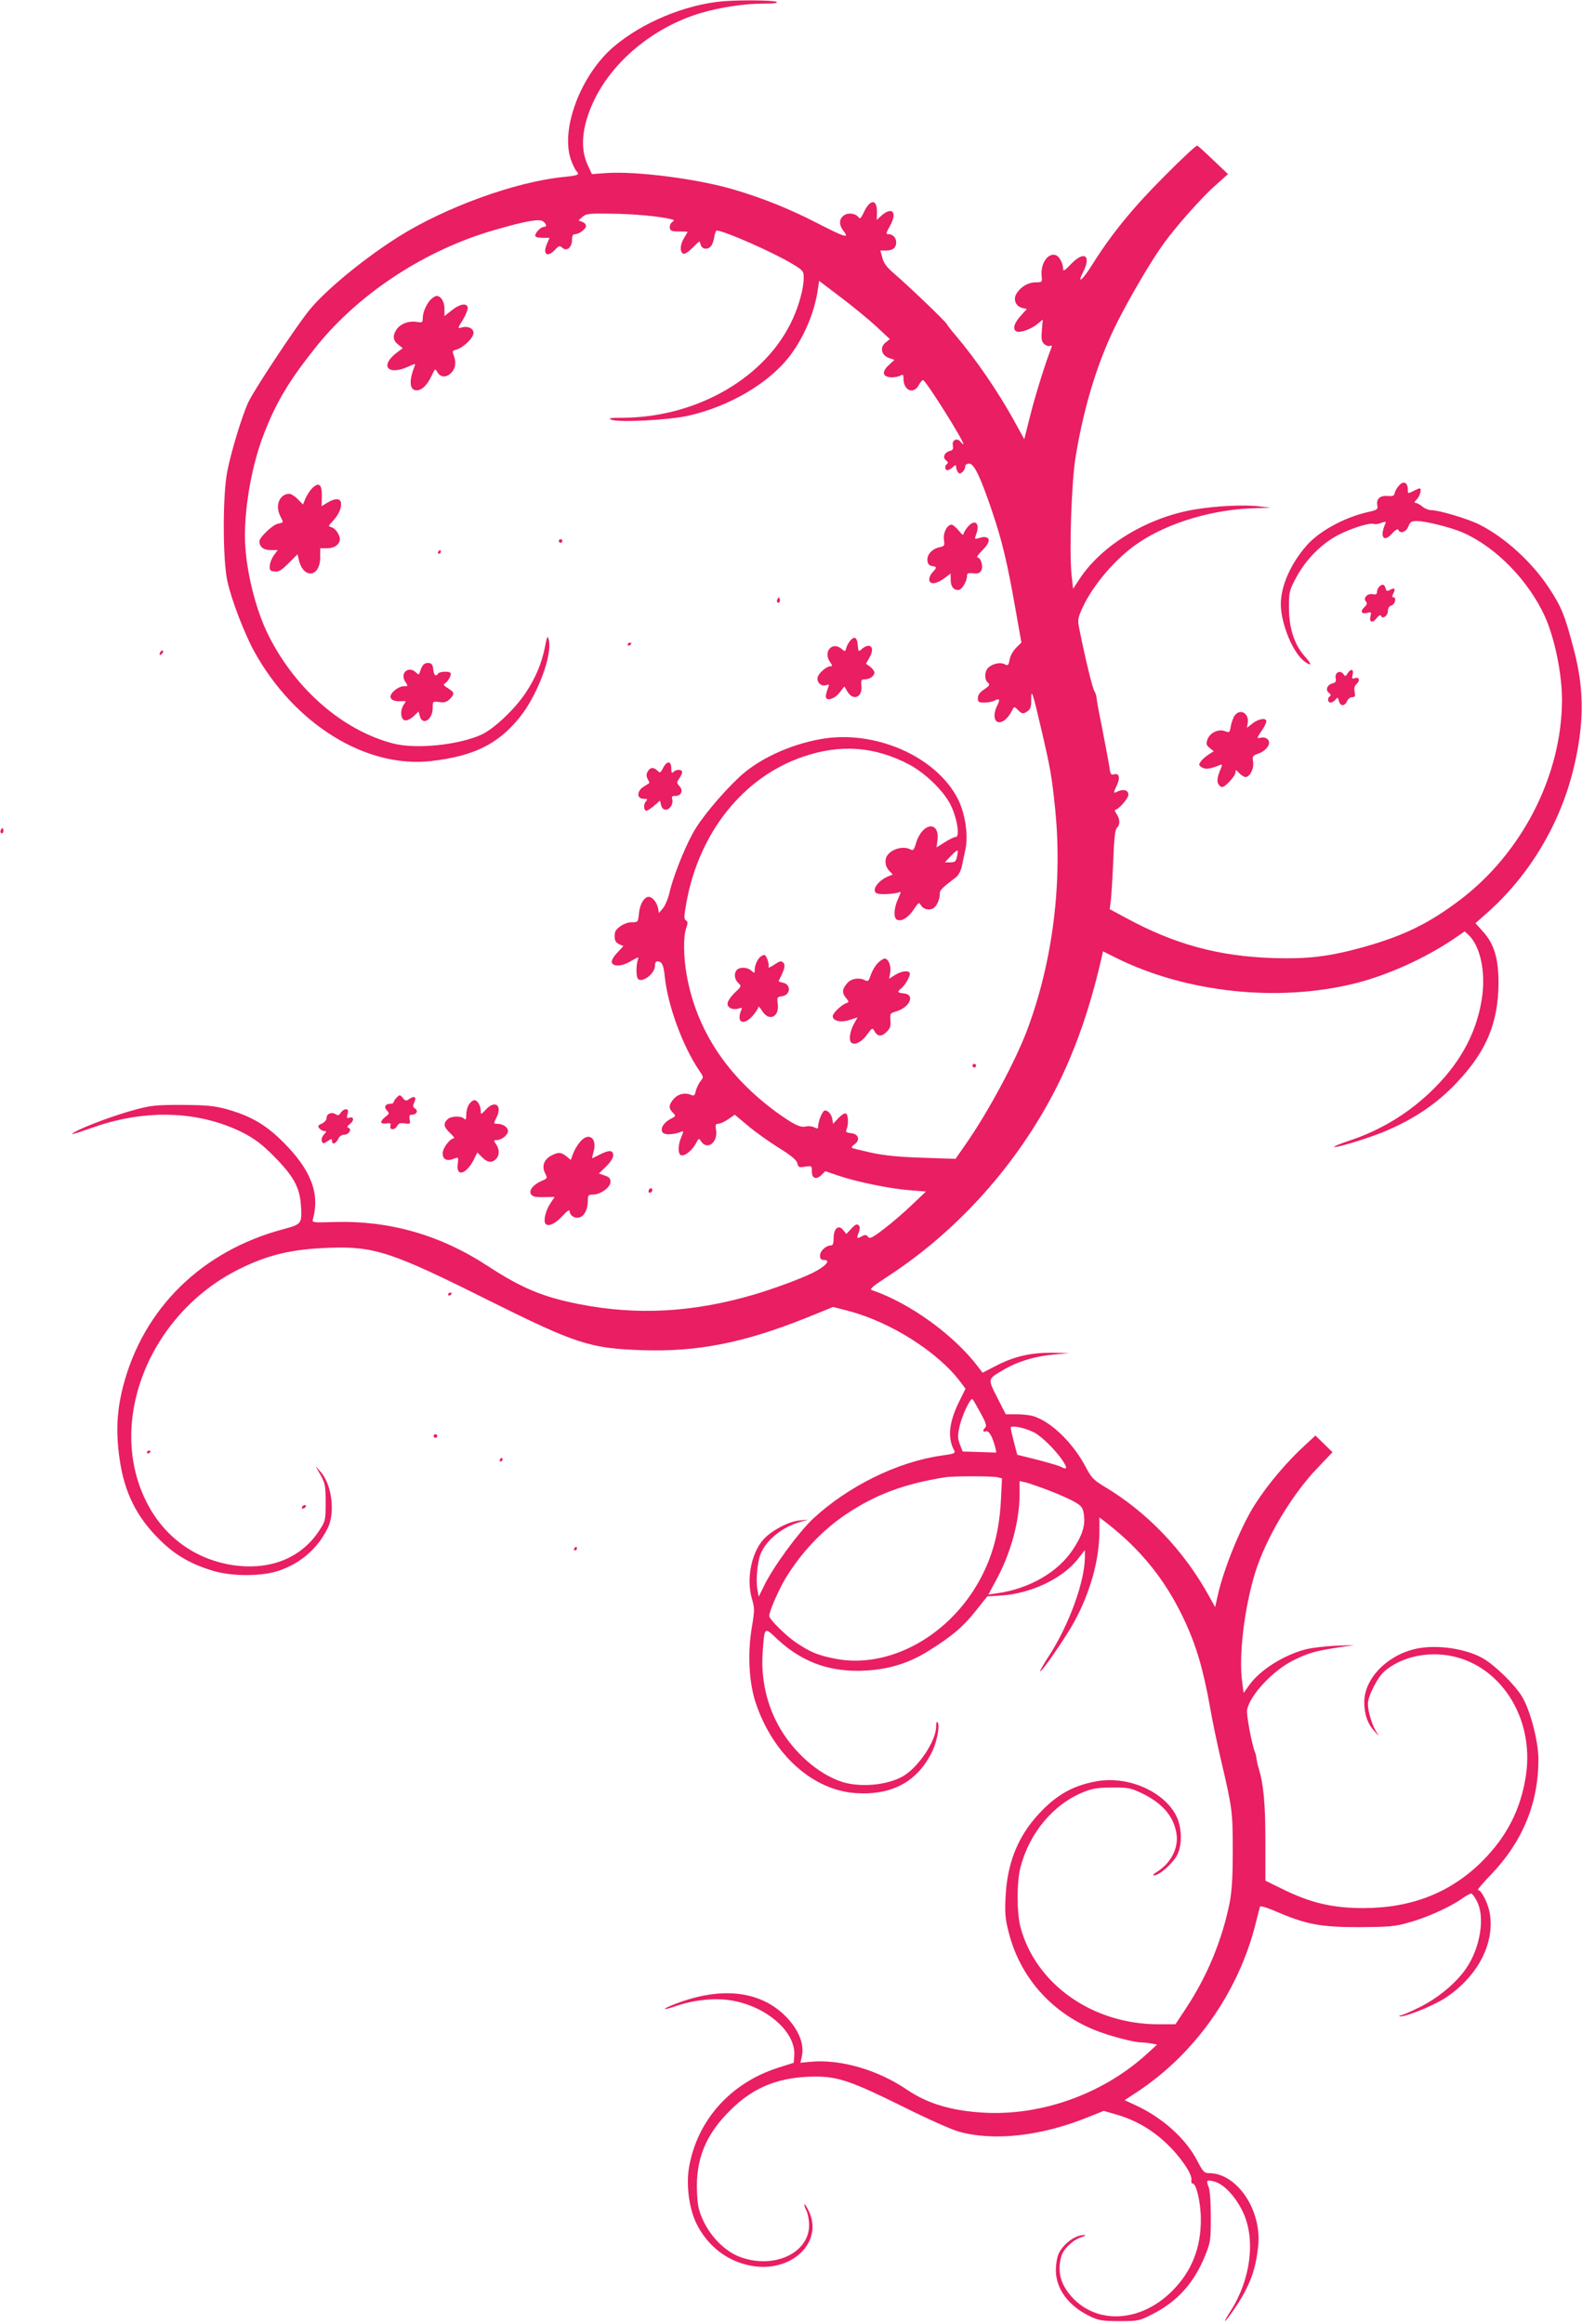 <?xml version="1.0" standalone="no"?>
<!DOCTYPE svg PUBLIC "-//W3C//DTD SVG 20010904//EN"
 "http://www.w3.org/TR/2001/REC-SVG-20010904/DTD/svg10.dtd">
<svg version="1.0" xmlns="http://www.w3.org/2000/svg"
 width="872pt" height="1280pt" viewBox="0 0 872 1280"
 preserveAspectRatio="xMidYMid meet">
<g transform="translate(0,1280) scale(0.1,-0.1)"
fill="#e91e63" stroke="none">
<path d="M3985 12793 c-208 -18 -446 -117 -603 -251 -179 -153 -293 -450 -236
-619 9 -26 23 -56 31 -65 19 -21 14 -24 -72 -33 -267 -27 -651 -167 -910 -330
-193 -122 -405 -297 -493 -407 -81 -102 -303 -438 -333 -503 -37 -81 -94 -270
-116 -380 -26 -130 -26 -485 0 -605 22 -102 93 -287 148 -388 222 -401 616
-645 976 -604 232 27 364 91 483 235 101 122 188 352 164 436 -6 22 -9 16 -20
-42 -18 -90 -51 -170 -107 -254 -59 -89 -175 -198 -242 -229 -127 -58 -363
-82 -489 -49 -276 72 -536 297 -685 593 -76 150 -131 383 -131 551 0 174 41
398 104 559 67 175 141 298 290 484 238 295 603 533 985 642 173 50 246 62
265 46 20 -15 21 -30 3 -30 -16 0 -47 -32 -47 -48 0 -7 16 -12 39 -12 l40 0
-15 -35 c-24 -58 4 -75 46 -30 21 22 25 23 40 10 24 -22 53 2 53 44 0 22 5 31
16 31 23 0 61 28 61 46 0 8 -9 18 -21 22 l-20 8 21 19 c20 18 36 20 159 18
121 -1 264 -14 329 -30 20 -5 21 -7 6 -17 -9 -7 -14 -21 -12 -32 3 -16 12 -19
51 -19 26 0 47 -1 47 -2 0 -1 -9 -18 -21 -37 -22 -37 -22 -77 -1 -84 7 -2 28
12 48 32 20 20 37 36 39 36 1 0 5 -9 8 -20 6 -23 39 -27 56 -6 7 8 15 30 18
50 3 20 9 36 14 36 39 0 316 -122 419 -185 57 -35 60 -38 60 -77 0 -53 -25
-148 -60 -224 -145 -321 -524 -542 -934 -545 -73 0 -86 -2 -66 -11 39 -16 318
-2 423 22 228 51 449 181 563 333 78 104 134 238 152 363 l7 47 120 -91 c66
-50 154 -122 195 -160 l75 -70 -24 -19 c-33 -27 -23 -70 19 -85 l30 -10 -31
-29 c-39 -36 -35 -63 8 -67 18 -2 41 2 53 8 18 9 20 8 20 -15 0 -67 56 -90 85
-35 9 17 19 28 24 26 22 -14 221 -330 221 -352 0 -4 -6 1 -14 11 -19 26 -50
13 -44 -19 4 -19 0 -26 -17 -30 -30 -8 -41 -37 -20 -52 10 -8 12 -14 6 -19
-15 -8 -14 -35 1 -35 6 0 20 7 30 17 14 13 18 13 18 2 0 -8 4 -20 9 -28 8 -12
12 -12 25 -2 9 8 16 21 16 31 0 11 8 16 23 16 27 -1 62 -75 126 -264 54 -159
83 -281 126 -524 l35 -197 -29 -29 c-16 -16 -33 -45 -36 -65 -6 -33 -9 -35
-27 -26 -23 13 -66 4 -90 -18 -22 -20 -23 -66 -3 -83 13 -11 11 -16 -20 -37
-24 -16 -35 -31 -35 -48 0 -22 4 -25 36 -25 19 0 44 5 56 11 28 15 32 6 13
-31 -9 -17 -15 -43 -13 -58 6 -52 61 -34 94 30 14 28 14 28 34 8 24 -24 30
-24 56 -6 14 11 19 26 18 61 -1 70 9 39 54 -155 51 -218 59 -262 77 -436 43
-408 -11 -847 -152 -1224 -65 -174 -217 -457 -341 -634 l-55 -79 -181 6 c-129
4 -209 12 -280 27 -55 12 -104 24 -109 27 -5 3 1 12 13 20 33 23 23 57 -18 61
-27 3 -32 7 -26 20 12 28 10 85 -4 89 -7 3 -25 -9 -41 -26 l-29 -31 -5 30 c-4
16 -15 34 -26 39 -16 9 -21 6 -35 -23 -9 -19 -16 -44 -16 -55 0 -19 -3 -20
-21 -11 -11 6 -33 9 -48 5 -31 -7 -68 12 -160 78 -276 202 -442 455 -496 756
-18 101 -19 213 -3 258 10 28 10 36 -1 43 -12 7 -11 23 3 101 70 384 313 688
640 800 208 72 398 58 589 -43 88 -47 190 -146 227 -222 36 -72 52 -176 28
-176 -8 0 -35 -13 -60 -29 l-46 -29 5 37 c15 113 -84 102 -118 -14 -11 -37
-16 -42 -30 -34 -38 20 -99 5 -126 -30 -19 -24 -15 -62 7 -86 l21 -22 -30 -12
c-39 -17 -74 -55 -69 -78 3 -15 13 -18 58 -18 30 1 63 5 72 9 16 7 16 4 -2
-35 -24 -54 -26 -107 -4 -116 25 -9 61 13 91 58 27 41 28 41 41 20 14 -21 47
-27 68 -13 17 11 34 48 34 76 0 24 6 30 92 96 11 9 24 34 29 55 4 22 14 64 20
94 18 80 -1 203 -43 284 -122 233 -459 379 -754 326 -174 -31 -347 -112 -453
-213 -101 -96 -212 -230 -254 -309 -50 -92 -111 -249 -128 -329 -7 -29 -22
-65 -34 -80 l-23 -27 -5 28 c-7 31 -31 61 -51 61 -25 0 -49 -40 -54 -90 -5
-50 -5 -50 -41 -50 -38 0 -88 -33 -92 -60 -4 -35 2 -51 24 -61 l23 -10 -33
-36 c-19 -19 -33 -43 -31 -52 5 -27 55 -25 104 4 45 26 46 27 39 5 -9 -28 -9
-85 0 -99 18 -31 95 24 95 68 0 25 10 32 30 21 12 -7 19 -28 24 -77 16 -160
99 -386 191 -521 24 -35 24 -35 5 -59 -10 -13 -21 -37 -25 -53 -6 -26 -9 -28
-31 -19 -34 12 -70 2 -94 -28 -25 -32 -25 -48 -1 -72 18 -18 17 -19 -14 -35
-41 -22 -60 -59 -39 -77 14 -11 59 -8 96 6 17 7 17 5 3 -29 -19 -45 -19 -92
-1 -99 19 -8 62 27 82 65 16 30 16 30 30 9 34 -48 92 -2 81 64 -5 29 -3 35 12
35 10 0 35 11 55 25 l36 25 73 -61 c39 -33 116 -88 169 -121 69 -43 98 -67
103 -85 5 -23 10 -25 43 -19 36 5 37 5 37 -27 0 -39 25 -47 54 -18 l20 20 73
-25 c100 -34 284 -72 392 -80 l90 -7 -80 -76 c-44 -42 -114 -102 -154 -132
-63 -48 -76 -54 -86 -41 -8 11 -15 12 -32 3 -30 -16 -32 -14 -19 19 8 22 8 33
0 41 -9 9 -19 5 -40 -18 l-28 -30 -17 21 c-25 33 -53 10 -53 -43 0 -30 -4 -41
-15 -41 -27 0 -60 -30 -60 -56 0 -17 5 -24 20 -24 42 0 14 -33 -58 -70 -69
-34 -218 -89 -327 -121 -333 -98 -643 -115 -960 -53 -201 39 -320 89 -504 209
-262 172 -541 252 -844 244 -124 -4 -128 -3 -122 16 39 141 -11 272 -165 425
-96 96 -179 144 -316 182 -65 17 -107 21 -239 22 -143 0 -171 -2 -262 -27
-103 -27 -277 -91 -330 -122 -36 -21 -15 -15 112 29 288 99 581 86 820 -36 60
-32 101 -62 165 -127 106 -107 141 -170 148 -262 8 -110 6 -112 -94 -139 -451
-119 -775 -437 -886 -868 -34 -134 -40 -250 -19 -397 26 -184 93 -320 220
-445 84 -84 170 -134 291 -171 105 -33 275 -33 369 0 119 41 211 121 266 231
44 85 25 242 -37 312 l-29 33 28 -50 c25 -46 28 -59 28 -150 0 -97 -1 -102
-33 -152 -98 -153 -269 -223 -472 -195 -209 30 -381 152 -479 342 -228 438 7
1039 504 1288 160 80 293 112 500 119 248 9 345 -23 875 -288 487 -242 560
-266 850 -276 305 -10 559 40 904 178 l148 60 82 -21 c234 -61 495 -226 620
-392 l28 -37 -36 -73 c-55 -112 -64 -197 -28 -264 10 -19 7 -21 -71 -32 -242
-35 -511 -168 -704 -346 -82 -77 -224 -270 -274 -376 l-27 -55 -7 39 c-10 50
0 155 18 198 32 76 118 146 215 174 l47 14 -48 -5 c-63 -6 -159 -58 -202 -108
-65 -76 -91 -216 -61 -321 16 -55 16 -65 0 -160 -24 -143 -16 -302 21 -414 95
-286 316 -485 556 -499 198 -12 338 65 418 231 25 51 42 139 30 158 -6 8 -9 0
-9 -22 0 -79 -98 -225 -183 -274 -92 -52 -249 -64 -350 -26 -124 46 -249 157
-326 288 -74 125 -108 274 -97 422 10 142 8 140 81 71 148 -138 318 -192 533
-169 108 12 204 45 296 102 133 83 192 133 261 219 l67 84 81 5 c159 11 333
93 416 198 l41 52 0 -37 c0 -136 -88 -377 -200 -549 -28 -43 -49 -80 -47 -82
7 -8 145 192 190 276 88 163 137 341 137 496 l0 76 43 -33 c187 -146 321 -313
421 -524 69 -145 108 -277 146 -490 11 -66 38 -194 59 -285 64 -271 66 -290
66 -505 0 -153 -5 -221 -18 -290 -42 -205 -124 -403 -243 -582 l-55 -83 -94 0
c-363 0 -676 221 -760 535 -21 79 -21 250 0 330 50 192 184 350 352 416 45 18
79 23 153 23 86 1 101 -2 161 -30 117 -56 179 -128 194 -226 12 -79 -32 -162
-110 -210 -18 -11 -24 -18 -14 -18 30 0 106 68 129 115 27 56 25 148 -5 210
-65 134 -260 222 -431 195 -134 -22 -228 -73 -328 -181 -115 -124 -174 -271
-183 -454 -5 -92 -2 -125 16 -195 61 -246 232 -442 471 -540 76 -32 220 -70
261 -70 14 0 40 -3 57 -6 l30 -6 -66 -60 c-240 -214 -573 -332 -887 -315 -179
10 -310 49 -423 125 -164 112 -373 172 -539 155 l-51 -5 8 36 c16 71 -24 160
-103 233 -140 129 -347 149 -590 57 -82 -31 -84 -42 -2 -14 98 34 212 46 302
32 197 -31 362 -175 351 -306 l-3 -38 -88 -28 c-261 -84 -444 -289 -489 -548
-17 -99 1 -232 43 -314 63 -124 173 -207 305 -229 216 -37 390 127 315 296
-12 26 -24 46 -26 43 -3 -3 1 -18 10 -34 8 -16 15 -52 15 -80 0 -156 -198
-246 -385 -174 -79 31 -155 107 -198 197 -26 57 -32 83 -35 159 -8 179 47 316
183 450 130 130 272 185 470 186 124 0 200 -26 485 -167 128 -64 265 -125 304
-136 193 -54 451 -26 710 78 l90 36 76 -22 c100 -30 187 -80 265 -153 78 -72
148 -173 142 -205 -2 -12 1 -21 6 -20 20 4 46 -106 46 -193 2 -161 -51 -293
-159 -400 -172 -172 -413 -186 -553 -31 -62 70 -80 140 -57 223 12 42 67 93
115 107 17 5 22 10 13 10 -49 3 -120 -50 -144 -106 -8 -18 -14 -57 -14 -88 0
-103 71 -198 189 -254 49 -23 68 -26 162 -26 103 0 108 1 181 38 138 70 231
173 292 326 29 72 30 84 30 211 0 84 -5 146 -12 164 -16 37 -10 42 37 28 51
-16 114 -85 153 -168 70 -150 42 -369 -68 -542 -54 -84 -35 -71 24 16 80 119
113 207 127 337 22 199 -115 405 -271 405 -26 0 -33 8 -64 67 -62 121 -189
236 -336 305 l-65 30 67 44 c321 211 560 550 655 928 11 45 22 86 24 93 2 7
34 -2 92 -27 163 -70 243 -85 453 -85 161 1 196 3 270 24 95 25 226 83 294
130 24 17 49 31 55 31 6 0 20 -19 32 -42 46 -89 18 -258 -60 -371 -53 -78
-154 -162 -252 -211 -50 -25 -98 -46 -108 -47 -9 0 -11 -3 -5 -5 20 -8 182 57
246 98 182 118 280 304 249 474 -11 55 -46 124 -65 124 -4 0 29 40 76 88 172
181 258 392 258 631 0 99 -45 271 -91 347 -39 64 -147 170 -212 208 -94 55
-255 79 -369 55 -160 -34 -287 -163 -288 -293 0 -69 18 -121 58 -164 22 -24
26 -27 13 -8 -25 34 -51 117 -51 161 0 43 54 148 92 180 86 73 216 106 342 88
289 -41 486 -340 437 -663 -28 -185 -105 -336 -240 -471 -173 -173 -388 -258
-653 -259 -173 0 -294 28 -453 107 l-90 44 0 217 c0 206 -10 313 -36 399 -6
17 -11 42 -13 55 -1 13 -5 30 -9 38 -17 43 -48 208 -43 232 16 81 141 215 252
271 82 41 122 53 247 72 l92 14 -106 -4 c-59 -3 -132 -12 -163 -20 -121 -32
-249 -113 -308 -194 l-33 -46 -8 60 c-20 145 12 409 72 604 59 188 200 426
342 574 l84 88 -47 46 -47 46 -54 -50 c-102 -93 -206 -215 -279 -329 -76 -118
-170 -348 -204 -495 l-16 -71 -35 63 c-139 251 -342 462 -576 601 -59 36 -71
48 -102 107 -69 131 -186 246 -284 279 -19 7 -62 12 -95 12 l-62 0 -47 92
c-53 105 -54 101 33 152 79 47 176 76 278 85 l87 8 -93 2 c-118 1 -208 -19
-308 -70 l-78 -40 -25 33 c-135 177 -377 351 -585 422 -15 5 4 21 90 77 433
282 795 713 998 1191 74 174 131 356 180 571 l6 27 68 -34 c388 -194 900 -249
1327 -141 174 44 378 136 533 240 l66 45 21 -20 c62 -58 93 -193 76 -330 -24
-189 -110 -358 -261 -510 -135 -136 -293 -234 -478 -295 -46 -15 -81 -30 -78
-32 7 -8 184 46 274 83 164 68 294 155 404 273 162 171 227 329 228 547 0 134
-24 214 -84 281 l-43 48 61 54 c239 210 412 502 484 816 55 237 54 423 -3 638
-49 187 -67 232 -135 336 -94 144 -246 282 -386 352 -64 32 -222 79 -265 79
-14 0 -36 9 -49 20 -13 11 -29 20 -37 20 -9 0 -7 6 7 20 18 18 28 60 15 60 -4
0 -19 -7 -35 -15 -29 -15 -30 -15 -30 9 0 38 -23 50 -47 23 -12 -12 -23 -31
-25 -42 -3 -16 -10 -19 -39 -17 -42 4 -64 -16 -57 -52 4 -21 0 -25 -50 -36
-130 -29 -270 -105 -340 -185 -88 -101 -141 -221 -142 -321 0 -110 68 -274
133 -319 40 -28 39 -15 -2 31 -57 65 -86 154 -86 269 0 86 2 93 40 164 52 98
140 187 231 234 74 38 175 70 198 61 7 -3 25 0 40 6 25 9 27 8 21 -7 -31 -72
-7 -103 38 -52 18 20 32 28 35 21 8 -24 43 -13 55 18 10 26 17 30 47 30 50 0
188 -35 255 -64 182 -81 359 -262 450 -460 54 -118 95 -317 95 -461 -1 -416
-220 -844 -565 -1104 -170 -128 -307 -195 -527 -257 -191 -53 -306 -67 -503
-61 -301 10 -544 77 -810 222 l-88 47 7 57 c3 31 9 129 13 219 4 117 10 165
20 173 18 15 17 49 -3 77 -8 12 -11 22 -6 22 17 0 72 63 72 82 0 25 -25 33
-56 20 -29 -14 -29 -13 -8 32 20 41 13 70 -15 61 -17 -5 -21 0 -26 42 -4 26
-21 116 -37 198 -17 83 -32 162 -33 177 -1 15 -7 33 -12 40 -10 12 -52 186
-83 341 -11 55 -10 60 19 124 59 125 182 268 302 350 167 115 422 190 655 194
l79 2 -65 8 c-79 10 -234 3 -354 -17 -258 -43 -510 -194 -634 -381 l-37 -56
-8 74 c-14 128 -1 518 23 659 47 282 125 532 231 740 73 144 191 344 256 432
72 99 214 258 288 322 l64 57 -81 77 c-44 42 -84 79 -89 80 -5 2 -87 -74 -182
-170 -173 -173 -290 -317 -394 -482 -53 -86 -89 -117 -54 -47 49 95 8 123 -66
46 -34 -36 -43 -41 -43 -26 0 31 -21 70 -41 76 -44 14 -85 -49 -77 -118 3 -31
2 -32 -33 -32 -40 0 -81 -23 -105 -61 -21 -32 -6 -71 31 -80 l25 -6 -35 -39
c-37 -41 -45 -76 -20 -85 21 -8 81 14 114 42 l29 24 -5 -58 c-4 -47 -2 -62 12
-76 10 -9 24 -15 32 -11 11 4 13 1 8 -12 -27 -65 -91 -268 -117 -375 l-32
-127 -59 107 c-87 157 -205 329 -317 462 -26 30 -49 60 -51 65 -5 13 -217 216
-289 277 -41 35 -58 57 -66 87 l-11 41 31 0 c37 0 56 15 56 45 0 26 -18 45
-42 45 -16 0 -15 5 9 48 42 76 9 108 -53 50 l-21 -19 1 40 c2 78 -39 76 -74
-2 -11 -24 -20 -34 -25 -27 -15 24 -56 31 -81 15 -30 -19 -31 -54 -3 -89 33
-42 6 -33 -152 48 -148 76 -295 135 -454 182 -199 59 -536 102 -701 91 l-81
-6 -21 45 c-45 92 -36 209 26 347 103 227 334 418 597 496 107 31 238 51 339
51 62 0 86 3 76 10 -14 9 -205 11 -295 3z m1290 -4712 c-6 -26 -11 -31 -37
-31 l-30 0 33 35 c18 19 35 33 37 30 2 -2 1 -17 -3 -34z m130 -3064 c28 -51
35 -71 26 -80 -16 -16 -14 -27 4 -21 15 6 36 -30 51 -89 l6 -28 -93 3 -93 3
-15 39 c-12 32 -13 48 -3 94 13 64 62 166 73 155 4 -5 24 -39 44 -76z m293
-106 c42 -21 118 -96 158 -154 28 -42 27 -55 -5 -38 -11 7 -71 24 -132 40
l-112 28 -18 69 c-10 38 -18 74 -18 80 -1 16 77 0 127 -25z m-199 -248 l24 -6
-6 -121 c-10 -195 -57 -350 -152 -498 -180 -277 -490 -429 -764 -374 -94 19
-133 35 -211 87 -56 37 -150 130 -150 148 0 25 52 144 89 206 88 144 201 264
334 354 163 109 321 168 547 204 43 7 264 7 289 0z m286 -74 c55 -21 119 -50
142 -64 37 -22 42 -30 48 -73 7 -57 -10 -110 -61 -187 -82 -125 -241 -216
-417 -241 l-49 -7 41 76 c82 149 131 328 131 479 l0 70 33 -7 c17 -4 77 -25
132 -46z"/>
<path d="M2372 11148 c-24 -27 -42 -70 -42 -103 0 -22 -3 -23 -35 -18 -43 7
-89 -11 -110 -43 -22 -33 -19 -60 10 -82 l25 -20 -35 -26 c-93 -72 -47 -126
64 -76 40 18 43 19 36 2 -32 -79 -28 -132 11 -132 30 0 60 30 84 82 17 37 19
39 29 21 17 -32 50 -35 77 -8 25 25 30 58 15 98 -9 22 -7 26 14 31 38 10 95
65 95 92 0 26 -33 41 -69 29 -19 -6 -18 -2 10 43 17 28 29 58 27 69 -6 26 -45
19 -90 -18 l-38 -30 0 40 c0 39 -19 71 -44 71 -7 0 -22 -10 -34 -22z"/>
<path d="M1720 10110 c-12 -12 -28 -37 -36 -55 l-14 -34 -29 30 c-16 16 -37
29 -46 29 -53 0 -80 -63 -51 -121 20 -40 21 -36 -13 -44 -29 -6 -101 -75 -101
-96 0 -31 22 -49 61 -49 l40 0 -21 -28 c-11 -15 -22 -41 -23 -57 -2 -26 2 -30
26 -33 23 -3 38 6 78 46 l49 49 6 -26 c23 -112 119 -104 119 10 l0 49 36 0
c37 0 63 15 71 40 8 22 -19 68 -43 75 -21 7 -21 7 4 33 32 36 47 65 47 96 0
32 -30 35 -76 7 l-31 -19 1 56 c1 65 -17 79 -54 42z"/>
<path d="M5331 9894 c-12 -15 -21 -32 -21 -38 0 -6 -12 4 -26 22 -14 17 -32
32 -39 32 -25 0 -48 -47 -42 -84 5 -31 3 -34 -23 -40 -41 -8 -72 -41 -68 -74
2 -19 10 -28 26 -30 27 -4 27 -7 2 -35 -12 -12 -19 -31 -18 -42 4 -27 41 -22
85 11 l33 25 0 -33 c0 -38 15 -58 42 -58 19 0 48 47 48 77 0 16 6 18 34 15 27
-3 37 1 45 16 12 23 -3 72 -22 72 -6 0 6 17 26 37 47 46 49 76 7 75 -3 0 -15
-3 -28 -7 -20 -6 -21 -4 -12 20 25 65 -8 91 -49 39z"/>
<path d="M3080 9820 c0 -5 5 -10 10 -10 6 0 10 5 10 10 0 6 -4 10 -10 10 -5 0
-10 -4 -10 -10z"/>
<path d="M2415 9760 c-3 -5 -1 -10 4 -10 6 0 11 5 11 10 0 6 -2 10 -4 10 -3 0
-8 -4 -11 -10z"/>
<path d="M7602 9568 c-7 -7 -12 -19 -12 -29 0 -12 -6 -15 -23 -12 -30 6 -55
-21 -38 -40 8 -11 6 -18 -9 -32 -24 -22 -16 -39 16 -31 22 6 24 4 18 -18 -8
-34 11 -41 34 -11 12 15 22 21 24 13 7 -21 38 0 38 26 0 16 7 27 20 31 20 6
29 45 10 45 -7 0 -7 7 0 21 14 26 7 34 -18 20 -16 -9 -21 -7 -25 9 -6 23 -18
25 -35 8z"/>
<path d="M4286 9501 c-4 -7 -5 -15 -2 -18 9 -9 19 4 14 18 -4 11 -6 11 -12 0z"/>
<path d="M4688 9273 c-9 -10 -19 -28 -23 -41 -6 -22 -8 -22 -24 -8 -52 47
-107 -13 -65 -72 13 -18 13 -22 1 -22 -21 0 -64 -37 -70 -60 -7 -27 19 -53 46
-44 17 5 19 3 12 -12 -4 -11 -10 -29 -12 -41 -9 -38 40 -30 74 11 l27 35 18
-30 c32 -52 84 -29 76 35 -3 29 -1 34 19 34 27 0 53 19 53 38 0 7 -11 21 -23
31 l-24 17 19 33 c34 57 4 89 -44 46 -15 -14 -17 -12 -20 23 -3 43 -18 52 -40
27z"/>
<path d="M3460 9249 c0 -5 5 -7 10 -4 6 3 10 8 10 11 0 2 -4 4 -10 4 -5 0 -10
-5 -10 -11z"/>
<path d="M887 9213 c-4 -3 -7 -11 -7 -17 0 -6 5 -5 12 2 6 6 9 14 7 17 -3 3
-9 2 -12 -2z"/>
<path d="M2333 9138 c-6 -7 -14 -23 -17 -36 -7 -20 -9 -20 -22 -7 -41 41 -92
-2 -60 -50 16 -24 16 -25 -8 -25 -33 0 -81 -42 -73 -63 6 -16 29 -22 70 -19
16 2 16 0 1 -22 -20 -32 -15 -80 9 -84 11 -2 31 8 47 23 l27 26 7 -25 c14 -56
71 -20 71 44 0 37 0 37 36 33 28 -4 42 0 58 16 28 28 27 38 -10 60 -24 15 -28
21 -16 27 18 11 38 49 30 58 -10 10 -61 7 -68 -4 -12 -19 -24 -10 -27 23 -2
24 -8 33 -24 35 -11 2 -25 -3 -31 -10z"/>
<path d="M7428 9091 c-11 -18 -13 -18 -23 -4 -18 24 -48 9 -43 -21 4 -19 0
-26 -17 -30 -30 -8 -41 -37 -20 -52 10 -8 12 -14 6 -19 -16 -9 -13 -35 3 -35
7 0 20 7 27 16 12 15 14 14 19 -7 7 -30 32 -31 45 -1 5 12 18 22 29 22 15 0
17 5 13 29 -4 19 -1 33 8 41 23 19 19 43 -5 35 -18 -6 -20 -3 -14 19 7 31 -10
35 -28 7z"/>
<path d="M6805 8858 c-8 -13 -18 -39 -21 -59 -6 -35 -7 -36 -33 -26 -36 13
-82 -9 -96 -47 -8 -24 -6 -31 13 -46 l22 -18 -28 -18 c-28 -18 -51 -43 -52
-56 0 -4 8 -12 19 -17 17 -10 46 -5 93 14 17 7 17 5 3 -29 -19 -45 -19 -70 0
-86 12 -10 21 -6 50 23 19 19 35 43 35 53 0 16 2 15 20 -4 12 -12 27 -22 35
-22 25 0 48 47 42 84 -5 30 -2 34 29 45 45 16 72 55 53 77 -7 9 -22 14 -36 11
-28 -5 -28 -6 2 39 14 20 25 43 25 50 0 22 -40 16 -75 -10 l-32 -25 4 24 c11
55 -41 86 -72 43z"/>
<path d="M3655 8570 c-14 -28 -17 -29 -31 -15 -21 21 -41 19 -54 -5 -8 -14 -8
-26 0 -41 7 -11 10 -22 8 -23 -2 -1 -15 -10 -30 -19 -39 -24 -39 -67 -1 -67
21 0 24 -3 15 -12 -14 -14 -16 -44 -3 -53 6 -3 25 8 44 25 l35 30 6 -25 c4
-16 13 -25 26 -25 23 0 43 34 35 59 -4 13 0 17 16 17 33 -1 47 28 25 53 -17
18 -17 21 -2 43 9 12 16 28 16 35 0 16 -32 17 -48 1 -9 -9 -12 -5 -12 20 0 42
-24 43 -45 2z"/>
<path d="M6 8231 c-4 -7 -5 -15 -2 -18 9 -9 19 4 14 18 -4 11 -6 11 -12 0z"/>
<path d="M4194 7532 c-17 -11 -34 -48 -34 -73 0 -21 -1 -21 -18 -6 -22 20 -63
22 -80 5 -18 -18 -14 -53 7 -72 19 -18 19 -19 -20 -55 -21 -21 -39 -47 -39
-59 0 -24 30 -37 62 -27 18 6 20 4 13 -11 -28 -67 14 -86 64 -29 17 20 31 41
31 48 0 7 9 -3 20 -20 37 -62 97 -36 87 37 -5 36 -3 39 21 42 52 6 55 69 3 76
-12 2 -21 7 -19 10 32 59 39 86 26 99 -12 12 -20 10 -51 -11 -20 -14 -34 -19
-31 -12 6 15 -12 66 -23 66 -5 0 -13 -4 -19 -8z"/>
<path d="M4838 7495 c-13 -13 -30 -42 -38 -64 -11 -34 -16 -39 -31 -31 -31 17
-74 11 -96 -12 -31 -35 -34 -54 -12 -82 20 -25 20 -26 2 -32 -26 -10 -73 -55
-73 -71 0 -27 45 -37 93 -21 l44 14 -17 -30 c-23 -40 -32 -87 -21 -105 15 -23
59 -4 90 40 27 37 30 39 40 21 17 -32 40 -34 68 -6 20 20 24 33 21 64 -3 36
-2 39 32 49 76 23 106 93 42 99 -37 4 -39 8 -12 30 23 20 51 72 44 84 -9 14
-46 9 -80 -12 l-33 -21 6 34 c6 37 -10 77 -31 77 -7 0 -24 -11 -38 -25z"/>
<path d="M5360 6930 c0 -5 5 -10 10 -10 6 0 10 5 10 10 0 6 -4 10 -10 10 -5 0
-10 -4 -10 -10z"/>
<path d="M2187 6755 c-9 -9 -17 -21 -17 -26 0 -5 -9 -9 -19 -9 -28 0 -36 -19
-18 -37 14 -15 13 -18 -9 -35 -32 -26 -30 -41 5 -36 23 3 27 1 23 -14 -6 -24
24 -24 37 0 7 14 18 18 42 14 30 -4 32 -3 27 22 -4 20 -1 26 13 26 25 0 36 22
17 34 -13 8 -14 14 -5 33 14 30 3 39 -25 21 -20 -14 -24 -13 -38 5 -15 18 -17
18 -33 2z"/>
<path d="M2586 6718 c-9 -12 -16 -38 -16 -57 0 -27 -3 -32 -12 -23 -17 17 -74
15 -92 -4 -24 -23 -20 -43 15 -75 17 -16 27 -29 21 -29 -21 0 -62 -54 -62 -82
0 -34 22 -46 60 -31 28 10 28 10 23 -28 -10 -74 46 -59 89 24 l19 39 26 -26
c29 -30 55 -33 77 -10 20 20 20 53 0 82 -14 20 -14 22 3 22 27 0 63 28 63 50
0 21 -28 40 -60 40 -20 0 -20 1 -5 31 36 68 -4 103 -55 49 -28 -30 -30 -30
-30 -10 0 29 -18 60 -35 60 -8 0 -21 -10 -29 -22z"/>
<path d="M1878 6671 c-9 -15 -15 -17 -28 -8 -23 14 -50 2 -50 -21 0 -11 -11
-24 -26 -31 -21 -9 -24 -14 -14 -26 7 -8 19 -15 28 -15 13 0 12 -3 -3 -20 -10
-11 -15 -26 -11 -36 6 -15 8 -15 31 0 23 15 25 15 25 0 0 -22 23 -13 35 14 6
13 19 22 33 22 25 0 44 31 22 38 -9 3 -6 10 10 22 24 18 20 43 -6 33 -12 -4
-14 0 -8 21 5 20 2 26 -10 26 -9 0 -21 -9 -28 -19z"/>
<path d="M3197 6510 c-14 -16 -31 -45 -38 -64 l-13 -35 -24 20 c-30 23 -44 24
-83 4 -40 -21 -54 -58 -35 -96 14 -29 14 -30 -17 -43 -47 -20 -74 -53 -60 -74
8 -13 25 -17 70 -16 l60 1 -23 -35 c-27 -40 -41 -99 -26 -114 16 -16 54 2 94
46 25 27 38 35 38 25 0 -24 27 -42 53 -35 28 7 47 44 47 91 0 32 3 35 29 35
41 0 96 40 96 70 0 19 -7 27 -32 35 l-32 11 39 38 c25 24 40 48 40 62 0 30
-22 31 -75 4 -22 -11 -40 -20 -41 -20 -1 0 2 16 8 37 21 75 -28 110 -75 53z"/>
<path d="M3576 6245 c-3 -8 -1 -15 4 -15 13 0 22 18 11 24 -5 3 -11 -1 -15 -9z"/>
<path d="M2470 5669 c0 -5 5 -7 10 -4 6 3 10 8 10 11 0 2 -4 4 -10 4 -5 0 -10
-5 -10 -11z"/>
<path d="M2390 4890 c0 -5 5 -10 10 -10 6 0 10 5 10 10 0 6 -4 10 -10 10 -5 0
-10 -4 -10 -10z"/>
<path d="M810 4799 c0 -5 5 -7 10 -4 6 3 10 8 10 11 0 2 -4 4 -10 4 -5 0 -10
-5 -10 -11z"/>
<path d="M2755 4760 c-3 -5 -1 -10 4 -10 6 0 11 5 11 10 0 6 -2 10 -4 10 -3 0
-8 -4 -11 -10z"/>
<path d="M1665 4500 c-3 -5 -2 -10 4 -10 5 0 13 5 16 10 3 6 2 10 -4 10 -5 0
-13 -4 -16 -10z"/>
<path d="M3165 4270 c-3 -5 -1 -10 4 -10 6 0 11 5 11 10 0 6 -2 10 -4 10 -3 0
-8 -4 -11 -10z"/>
</g>
</svg>
